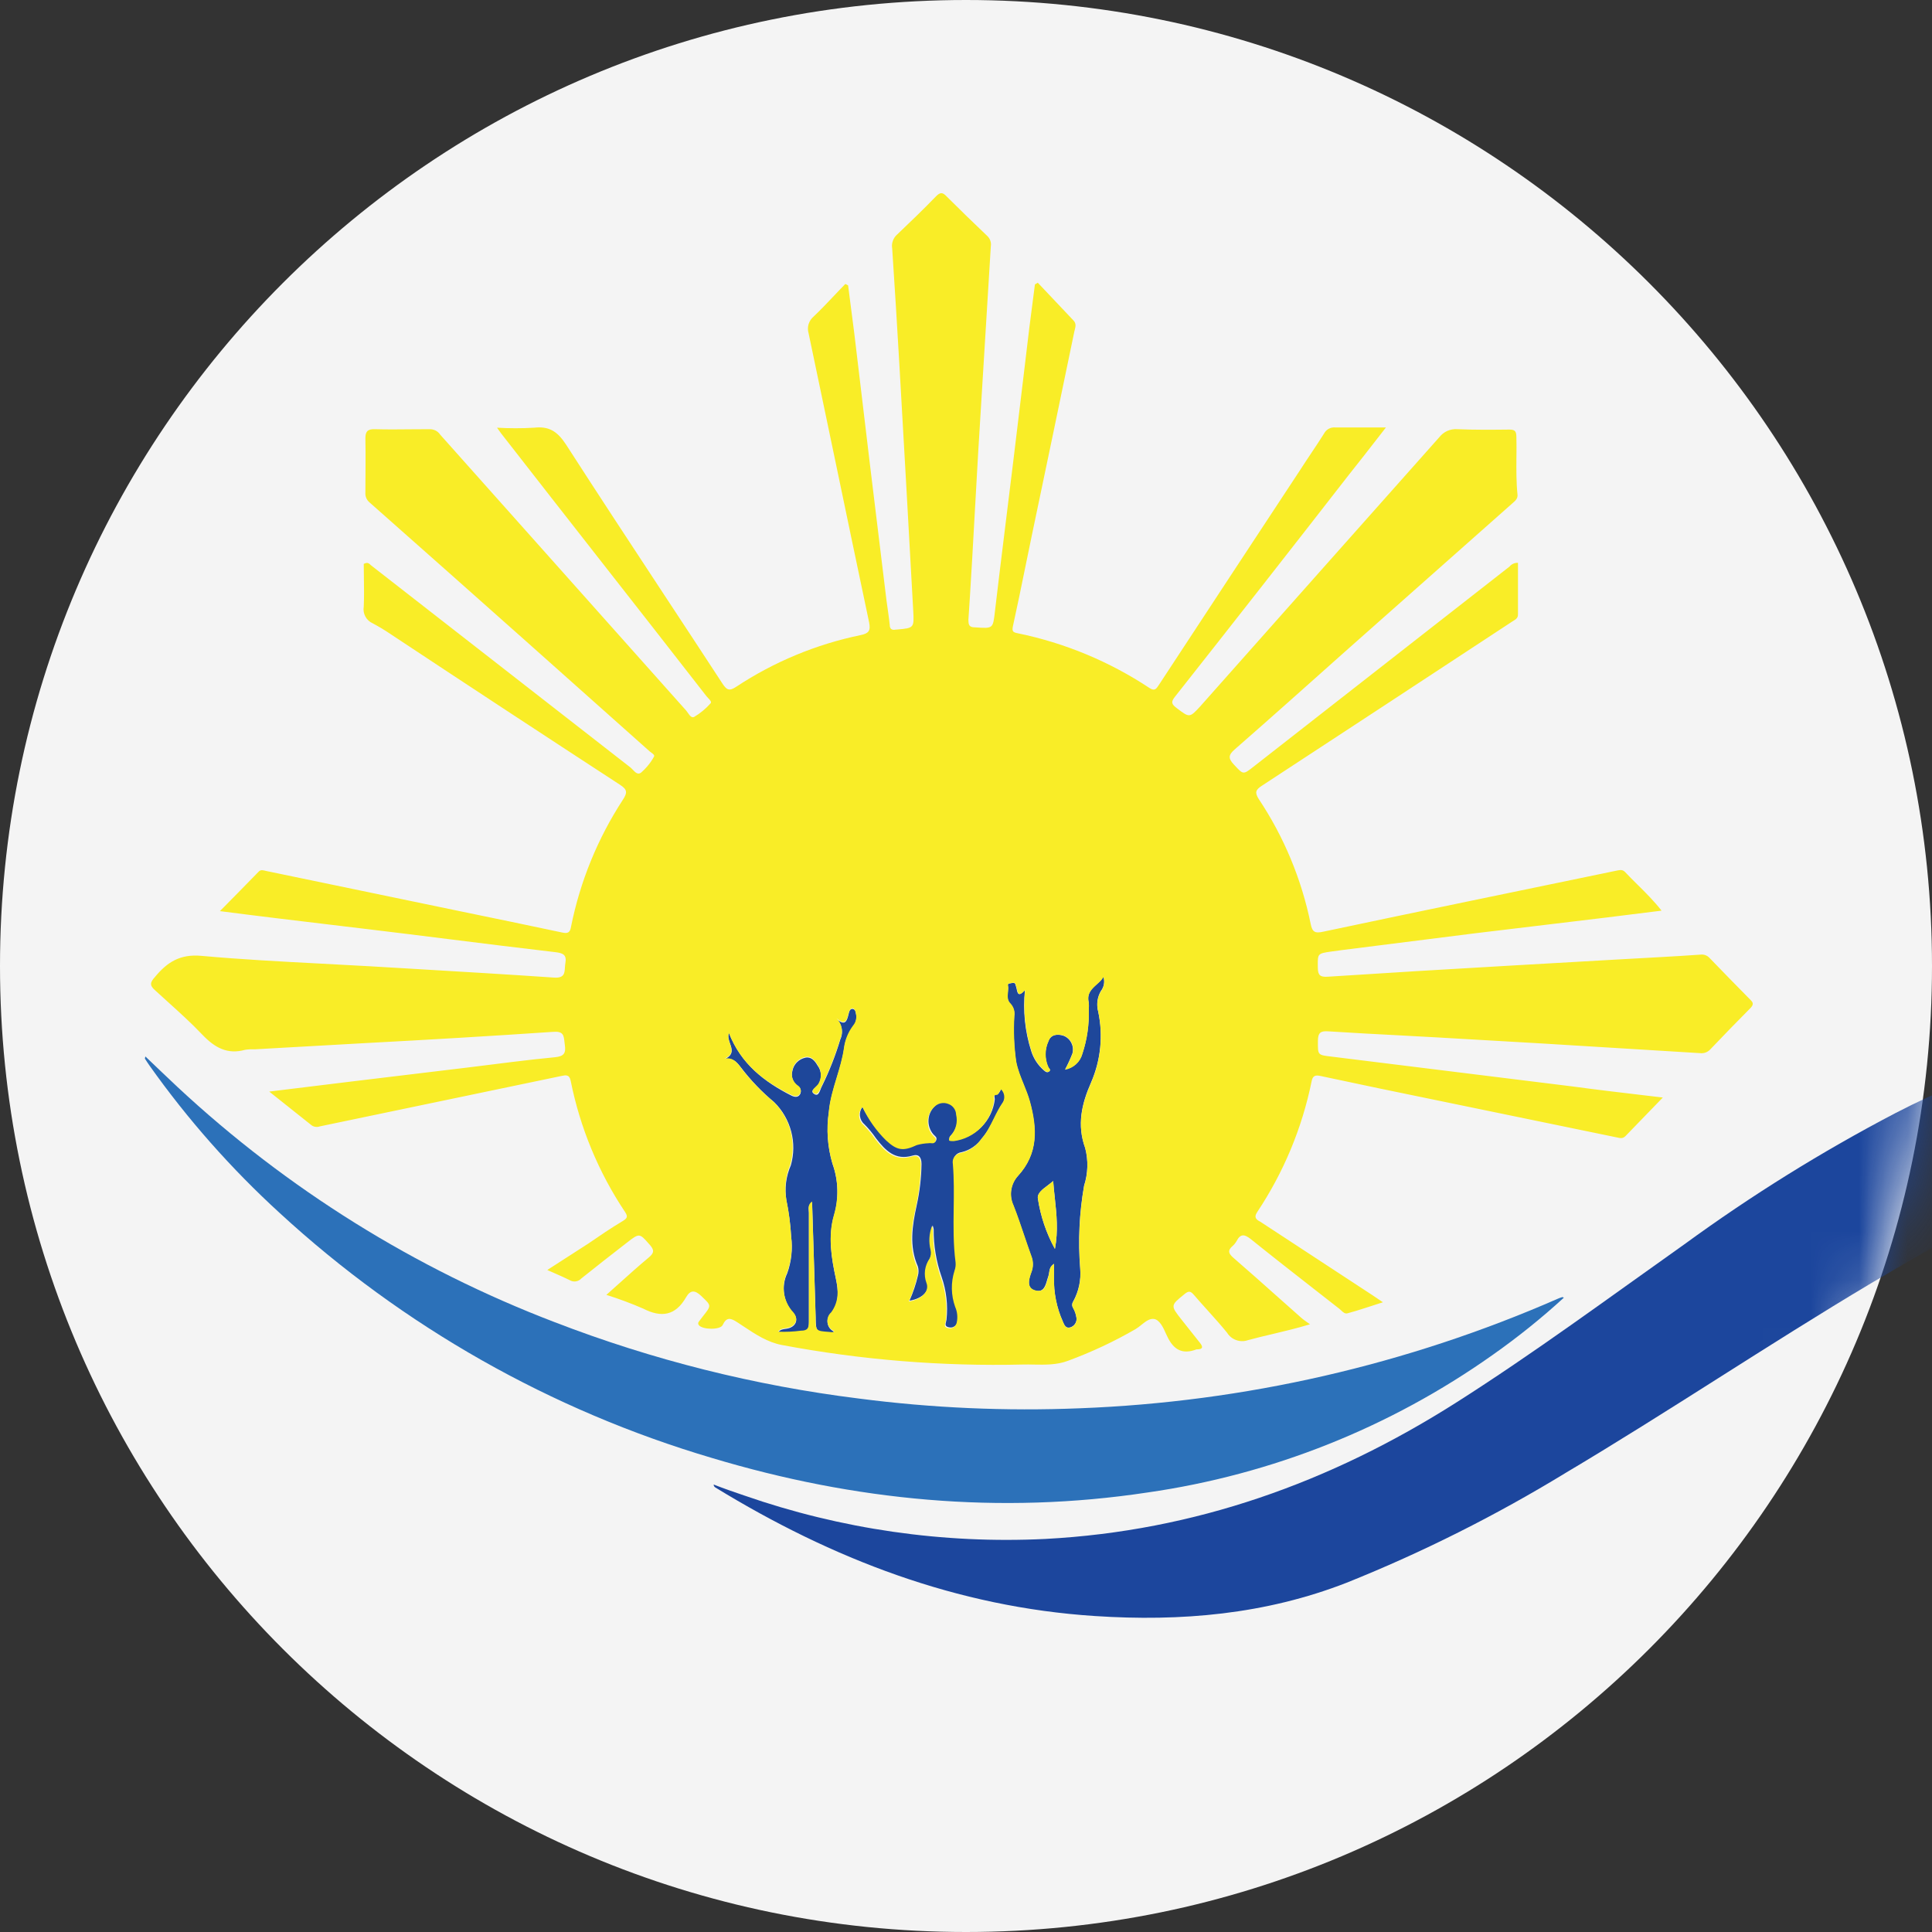 <svg width="40" height="40" viewBox="0 0 40 40" fill="none" xmlns="http://www.w3.org/2000/svg">
<rect x="0" y="0" width="40" height="40" fill="#333333" stroke="none"/>
<path fill-rule="evenodd" clip-rule="evenodd" d="M20 40C31.046 40 40 31.046 40 20C40 8.954 31.046 0 20 0C8.954 0 0 8.954 0 20C0 31.046 8.954 40 20 40Z" fill="#F4F4F4"/>
<mask id="mask0_1601_20" style="mask-type:alpha" maskUnits="userSpaceOnUse" x="0" y="0" width="40" height="40">
<path fill-rule="evenodd" clip-rule="evenodd" d="M20 40C31.046 40 40 31.046 40 20C40 8.954 31.046 0 20 0C8.954 0 0 8.954 0 20C0 31.046 8.954 40 20 40Z" fill="#1A4A81"/>
</mask>
<g mask="url(#mask0_1601_20)">
<path d="M54.384 25.268C53.727 24.939 53.087 24.611 52.414 24.34C51.113 23.782 49.732 23.433 48.321 23.308C46.898 23.211 45.47 23.414 44.13 23.904C42.224 24.572 40.466 25.545 38.739 26.568C36.605 27.84 34.548 29.226 32.414 30.495C30.969 31.377 29.453 32.138 27.882 32.768C26.198 33.425 24.451 33.576 22.666 33.458C19.81 33.272 17.228 32.276 14.813 30.798C14.802 30.792 14.793 30.783 14.786 30.772C14.779 30.761 14.776 30.749 14.775 30.736C14.877 30.774 14.977 30.813 15.079 30.849C15.181 30.885 15.302 30.925 15.407 30.962C17.41 31.66 19.527 31.966 21.645 31.862C24.733 31.698 27.542 30.693 30.139 29.045C31.761 28.014 33.304 26.873 34.873 25.762C36.26 24.75 37.719 23.842 39.24 23.047C41.015 22.124 42.95 21.551 44.941 21.359C47.46 21.144 49.738 21.806 51.836 23.165C52.758 23.768 53.618 24.462 54.402 25.237L54.384 25.268Z" fill="#1C469D"/>
<path d="M3.01 21.873C3.236 22.088 3.455 22.3 3.678 22.508C5.944 24.618 8.596 26.271 11.489 27.376C13.513 28.157 15.626 28.687 17.779 28.955C19.296 29.152 20.826 29.219 22.354 29.157C25.768 29.027 29.127 28.257 32.257 26.887C32.286 26.874 32.316 26.863 32.347 26.855C32.347 26.855 32.358 26.855 32.378 26.867C31.912 27.294 31.418 27.69 30.901 28.054C28.78 29.555 26.332 30.531 23.76 30.9C20.698 31.363 17.694 31.073 14.741 30.186C11.409 29.201 8.347 27.466 5.791 25.114C4.788 24.197 3.886 23.176 3.1 22.068C3.066 22.019 3.033 21.971 3.002 21.921C2.997 21.914 3.005 21.898 3.01 21.873Z" fill="#2C71B9"/>
<path fill-rule="evenodd" clip-rule="evenodd" d="M21.823 26.166C21.741 26.218 21.73 26.286 21.721 26.349C21.717 26.375 21.713 26.4 21.704 26.424C21.696 26.448 21.688 26.474 21.68 26.5C21.644 26.625 21.605 26.758 21.443 26.722C21.246 26.68 21.3 26.483 21.35 26.345C21.393 26.237 21.393 26.116 21.35 26.008C21.299 25.868 21.251 25.726 21.203 25.584C21.132 25.374 21.061 25.164 20.98 24.958C20.934 24.859 20.918 24.748 20.934 24.64C20.951 24.532 20.998 24.431 21.071 24.35C21.499 23.884 21.471 23.365 21.32 22.809C21.286 22.686 21.238 22.568 21.191 22.45L21.191 22.45C21.128 22.296 21.066 22.143 21.035 21.978C20.991 21.667 20.978 21.352 20.997 21.037C21.004 20.993 21.001 20.947 20.988 20.904C20.981 20.88 20.972 20.858 20.959 20.837C20.949 20.819 20.937 20.802 20.923 20.786C20.848 20.716 20.857 20.63 20.865 20.544C20.87 20.497 20.875 20.449 20.866 20.404C20.86 20.378 20.875 20.368 20.896 20.363C20.905 20.361 20.915 20.359 20.924 20.358C20.934 20.357 20.944 20.355 20.952 20.353C20.979 20.346 20.995 20.349 21.006 20.357C21.025 20.37 21.027 20.4 21.036 20.427C21.042 20.443 21.046 20.463 21.05 20.482C21.068 20.566 21.085 20.65 21.22 20.499C21.176 20.924 21.22 21.354 21.35 21.761C21.399 21.919 21.492 22.058 21.617 22.165C21.627 22.173 21.636 22.181 21.646 22.187C21.653 22.191 21.66 22.195 21.667 22.197C21.684 22.202 21.702 22.199 21.721 22.183C21.749 22.158 21.735 22.14 21.719 22.121C21.714 22.115 21.709 22.109 21.706 22.103C21.666 22.017 21.645 21.924 21.645 21.829C21.645 21.735 21.666 21.642 21.706 21.556C21.755 21.418 21.892 21.402 22.021 21.445C22.092 21.473 22.149 21.526 22.182 21.595C22.216 21.663 22.223 21.741 22.202 21.814C22.158 21.926 22.108 22.036 22.051 22.142C22.135 22.127 22.214 22.088 22.277 22.03C22.311 21.999 22.339 21.964 22.362 21.925C22.382 21.89 22.398 21.853 22.409 21.814C22.508 21.516 22.552 21.202 22.54 20.888C22.545 20.843 22.545 20.797 22.54 20.752C22.497 20.567 22.601 20.473 22.705 20.379C22.758 20.331 22.812 20.282 22.845 20.222C22.861 20.272 22.864 20.326 22.855 20.378C22.845 20.43 22.823 20.479 22.791 20.52C22.754 20.584 22.731 20.654 22.721 20.727C22.717 20.762 22.716 20.796 22.718 20.83C22.72 20.869 22.727 20.908 22.737 20.945C22.841 21.436 22.79 21.947 22.591 22.407C22.395 22.85 22.292 23.286 22.468 23.769C22.534 24.025 22.526 24.295 22.445 24.547C22.345 25.114 22.318 25.691 22.364 26.264C22.384 26.5 22.334 26.737 22.22 26.944C22.206 26.965 22.198 26.989 22.198 27.014C22.198 27.039 22.206 27.063 22.22 27.084C22.255 27.146 22.277 27.215 22.287 27.285C22.29 27.306 22.288 27.328 22.284 27.348C22.279 27.369 22.27 27.39 22.258 27.408C22.246 27.426 22.231 27.442 22.213 27.454C22.196 27.467 22.177 27.477 22.156 27.482C22.065 27.508 22.032 27.427 22.006 27.364L22.005 27.361C21.876 27.074 21.813 26.761 21.821 26.447C21.824 26.39 21.824 26.33 21.823 26.261L21.823 26.204L21.823 26.166ZM21.837 24.787V24.787L21.837 24.785C21.825 24.675 21.813 24.564 21.805 24.452C21.769 24.484 21.729 24.513 21.691 24.543C21.577 24.628 21.472 24.708 21.488 24.813C21.543 25.179 21.662 25.533 21.841 25.857C21.912 25.483 21.875 25.138 21.837 24.787Z" fill="#1E479A"/>
<path d="M15.092 21.387C15.34 22.026 15.822 22.398 16.39 22.686C16.45 22.715 16.525 22.727 16.564 22.656C16.569 22.648 16.573 22.64 16.575 22.631C16.582 22.61 16.583 22.587 16.577 22.566C16.57 22.535 16.55 22.509 16.523 22.492C16.508 22.482 16.494 22.47 16.482 22.458C16.453 22.429 16.43 22.394 16.415 22.356C16.408 22.339 16.404 22.323 16.4 22.306C16.399 22.298 16.398 22.289 16.397 22.281C16.394 22.258 16.395 22.235 16.398 22.211C16.399 22.201 16.401 22.192 16.404 22.182C16.415 22.113 16.446 22.049 16.494 21.999C16.542 21.948 16.605 21.914 16.673 21.899C16.793 21.873 16.87 21.962 16.922 22.054C16.967 22.111 16.992 22.18 16.996 22.252C16.999 22.325 16.98 22.396 16.942 22.457C16.936 22.467 16.926 22.477 16.916 22.487C16.907 22.495 16.897 22.503 16.887 22.512C16.835 22.555 16.781 22.6 16.855 22.649C16.96 22.72 16.977 22.554 17.019 22.485C17.172 22.174 17.298 21.852 17.398 21.52C17.432 21.447 17.441 21.364 17.424 21.285C17.409 21.212 17.371 21.145 17.317 21.093C17.502 21.259 17.535 21.133 17.569 20.998L17.57 20.995C17.581 20.946 17.596 20.88 17.656 20.89C17.717 20.9 17.717 20.968 17.727 21.018C17.733 21.06 17.731 21.103 17.719 21.145C17.707 21.186 17.686 21.224 17.658 21.256C17.561 21.388 17.498 21.543 17.476 21.706C17.447 21.916 17.385 22.119 17.323 22.322C17.252 22.556 17.181 22.79 17.16 23.035C17.108 23.391 17.134 23.753 17.236 24.097C17.361 24.444 17.371 24.821 17.265 25.174C17.141 25.603 17.213 26.044 17.306 26.476C17.359 26.724 17.384 26.956 17.211 27.184C17.181 27.21 17.159 27.243 17.145 27.28C17.132 27.318 17.128 27.358 17.135 27.397C17.141 27.436 17.157 27.473 17.182 27.504C17.207 27.535 17.239 27.559 17.275 27.574C17.269 27.582 17.262 27.588 17.255 27.591C17.229 27.604 17.199 27.593 17.172 27.591C16.896 27.572 16.896 27.571 16.888 27.303L16.888 27.284C16.879 26.988 16.87 26.692 16.861 26.396C16.852 26.111 16.843 25.826 16.834 25.538C16.827 25.323 16.82 25.108 16.814 24.89C16.735 24.948 16.741 25.014 16.746 25.073C16.747 25.087 16.748 25.101 16.748 25.114V27.377C16.748 27.504 16.729 27.561 16.584 27.564C16.427 27.586 16.269 27.593 16.111 27.586C16.132 27.557 16.156 27.541 16.181 27.531C16.206 27.521 16.233 27.518 16.26 27.514C16.269 27.513 16.278 27.512 16.287 27.51C16.473 27.481 16.55 27.32 16.423 27.182C16.323 27.073 16.257 26.937 16.235 26.791C16.213 26.644 16.235 26.495 16.299 26.361C16.385 26.121 16.413 25.864 16.381 25.611C16.366 25.357 16.334 25.104 16.282 24.854C16.241 24.608 16.273 24.354 16.374 24.125C16.439 23.897 16.441 23.656 16.381 23.427C16.32 23.197 16.2 22.988 16.031 22.822C15.774 22.608 15.542 22.366 15.34 22.1C15.256 21.991 15.176 21.898 15.011 21.926C15.195 21.836 15.155 21.721 15.114 21.604C15.089 21.53 15.063 21.456 15.092 21.387Z" fill="#1E479A"/>
<path d="M18.362 23.595C18.155 23.401 17.983 23.172 17.856 22.919C17.816 22.971 17.797 23.037 17.804 23.102C17.811 23.168 17.842 23.229 17.892 23.272C17.984 23.364 18.067 23.465 18.14 23.572C18.332 23.818 18.533 24.033 18.895 23.925C19.022 23.887 19.079 23.959 19.079 24.101C19.075 24.388 19.041 24.675 18.979 24.956C18.886 25.381 18.82 25.803 19.004 26.222C19.022 26.284 19.022 26.351 19.004 26.414C18.962 26.591 18.904 26.763 18.83 26.929C19.099 26.887 19.265 26.717 19.194 26.54C19.165 26.459 19.155 26.372 19.166 26.286C19.177 26.201 19.208 26.119 19.257 26.048C19.287 25.991 19.296 25.925 19.281 25.862C19.24 25.699 19.25 25.527 19.309 25.37C19.314 25.383 19.318 25.396 19.322 25.409C19.325 25.423 19.328 25.437 19.331 25.452C19.328 25.787 19.384 26.12 19.495 26.437C19.594 26.721 19.629 27.025 19.596 27.325C19.587 27.389 19.541 27.459 19.642 27.479C19.661 27.485 19.681 27.486 19.701 27.483C19.712 27.482 19.722 27.479 19.733 27.475C19.741 27.472 19.749 27.468 19.756 27.463C19.773 27.453 19.787 27.439 19.799 27.423C19.81 27.407 19.818 27.389 19.821 27.369C19.847 27.259 19.836 27.144 19.79 27.041C19.704 26.799 19.699 26.535 19.777 26.291C19.797 26.235 19.804 26.177 19.798 26.118C19.75 25.746 19.755 25.371 19.759 24.997C19.764 24.692 19.768 24.387 19.743 24.083C19.739 24.066 19.738 24.049 19.739 24.031C19.739 24.022 19.741 24.013 19.743 24.004C19.748 23.978 19.759 23.954 19.774 23.932C19.782 23.922 19.791 23.912 19.801 23.903C19.811 23.894 19.821 23.886 19.832 23.88C19.855 23.866 19.881 23.858 19.907 23.855C20.08 23.814 20.231 23.71 20.332 23.564C20.446 23.434 20.522 23.281 20.598 23.128C20.653 23.018 20.708 22.908 20.777 22.807C20.802 22.764 20.812 22.714 20.805 22.664C20.801 22.634 20.79 22.605 20.774 22.578C20.764 22.563 20.753 22.548 20.739 22.535C20.706 22.582 20.682 22.649 20.655 22.649C20.578 22.652 20.586 22.695 20.593 22.733C20.595 22.743 20.596 22.753 20.596 22.761C20.571 22.975 20.475 23.175 20.324 23.328C20.172 23.482 19.974 23.58 19.761 23.608C19.753 23.609 19.744 23.61 19.736 23.612C19.713 23.617 19.689 23.622 19.669 23.597C19.641 23.562 19.664 23.526 19.697 23.497C19.75 23.439 19.788 23.369 19.808 23.292C19.828 23.216 19.828 23.136 19.81 23.06C19.808 23.01 19.792 22.962 19.763 22.923C19.733 22.883 19.693 22.853 19.646 22.837C19.63 22.831 19.614 22.826 19.598 22.823C19.566 22.817 19.533 22.817 19.501 22.823C19.452 22.832 19.407 22.854 19.37 22.887C19.285 22.961 19.232 23.065 19.224 23.177C19.215 23.289 19.251 23.4 19.324 23.485C19.358 23.524 19.411 23.544 19.381 23.613C19.361 23.66 19.326 23.656 19.292 23.652C19.276 23.65 19.26 23.648 19.245 23.651C19.161 23.654 19.077 23.667 18.996 23.69C18.713 23.822 18.587 23.802 18.362 23.595Z" fill="#1E479A"/>
<path d="M21.488 24.813C21.543 25.179 21.663 25.533 21.841 25.857C21.911 25.484 21.875 25.144 21.838 24.798C21.825 24.684 21.813 24.569 21.805 24.452C21.769 24.484 21.729 24.513 21.691 24.543C21.577 24.628 21.472 24.708 21.488 24.813Z" fill="#F9ED27"/>
<path fill-rule="evenodd" clip-rule="evenodd" d="M33.655 23.52C33.9 23.265 34.146 23.012 34.427 22.723C34.298 22.708 34.171 22.693 34.046 22.678C33.531 22.617 33.045 22.56 32.56 22.494L27.568 21.876C27.422 21.859 27.352 21.851 27.317 21.811C27.282 21.771 27.286 21.697 27.286 21.548C27.288 21.379 27.342 21.341 27.506 21.353C27.989 21.384 28.472 21.41 28.956 21.435C29.225 21.45 29.494 21.464 29.763 21.479L31.942 21.605L35.195 21.804C35.218 21.807 35.242 21.807 35.265 21.803C35.28 21.801 35.295 21.797 35.31 21.792C35.347 21.779 35.38 21.757 35.407 21.729C35.683 21.439 35.962 21.152 36.244 20.868C36.306 20.799 36.303 20.763 36.244 20.704C35.957 20.415 35.675 20.123 35.392 19.831C35.38 19.818 35.367 19.808 35.353 19.798C35.338 19.788 35.322 19.78 35.304 19.774C35.271 19.763 35.235 19.76 35.2 19.765C34.632 19.805 34.062 19.832 33.493 19.865L31.255 19.993C29.999 20.064 28.743 20.141 27.488 20.222C27.334 20.231 27.284 20.194 27.284 20.029L27.284 20.002C27.281 19.744 27.281 19.742 27.558 19.701L27.772 19.672L30.521 19.325L33.252 18.997L34.401 18.854C34.241 18.65 34.069 18.48 33.901 18.314C33.813 18.227 33.726 18.141 33.642 18.051C33.611 18.019 33.578 18.012 33.543 18.014C33.515 18.015 33.486 18.023 33.458 18.028C31.439 18.447 29.42 18.861 27.404 19.288C27.222 19.33 27.169 19.297 27.135 19.123C26.947 18.204 26.584 17.329 26.064 16.548C25.974 16.408 25.994 16.352 26.13 16.265C27.86 15.133 29.587 14 31.311 12.867C31.32 12.862 31.328 12.856 31.337 12.851C31.383 12.822 31.428 12.795 31.428 12.724V11.652C31.394 11.651 31.361 11.657 31.33 11.671C31.321 11.675 31.311 11.68 31.302 11.686C31.283 11.698 31.266 11.713 31.252 11.731L25.951 15.875C25.741 16.039 25.741 16.039 25.565 15.849L25.544 15.827C25.429 15.702 25.429 15.633 25.562 15.517C26.327 14.849 27.084 14.171 27.844 13.494L31.303 10.429L31.32 10.414C31.374 10.367 31.427 10.322 31.418 10.237C31.392 9.985 31.394 9.732 31.396 9.479C31.398 9.332 31.399 9.186 31.395 9.039C31.392 8.927 31.364 8.894 31.25 8.894C30.889 8.898 30.528 8.901 30.169 8.886C30.099 8.881 30.028 8.894 29.964 8.922C29.9 8.951 29.844 8.995 29.801 9.05C28.151 10.905 26.501 12.763 24.85 14.624C24.63 14.863 24.627 14.86 24.375 14.67L24.357 14.656C24.255 14.579 24.241 14.533 24.324 14.428C25.528 12.903 26.728 11.372 27.923 9.835C28.125 9.582 28.327 9.323 28.545 9.042L28.694 8.85H27.647C27.599 8.845 27.552 8.855 27.51 8.877C27.468 8.9 27.434 8.935 27.412 8.978C27.248 9.239 27.069 9.494 26.905 9.751C25.932 11.228 24.961 12.705 23.991 14.184C23.939 14.264 23.904 14.315 23.797 14.243C22.97 13.696 22.047 13.312 21.076 13.112C20.972 13.092 20.948 13.074 20.972 12.962C21.059 12.566 21.141 12.168 21.222 11.77C21.267 11.546 21.313 11.323 21.36 11.099C21.656 9.688 21.951 8.275 22.244 6.859C22.247 6.848 22.25 6.837 22.253 6.825C22.268 6.764 22.285 6.698 22.226 6.636C21.979 6.376 21.732 6.114 21.486 5.853L21.427 5.889C21.389 6.191 21.348 6.493 21.31 6.795C21.267 7.158 21.223 7.521 21.18 7.883C21.114 8.43 21.049 8.977 20.982 9.523C20.856 10.564 20.723 11.601 20.601 12.642C20.579 12.832 20.57 12.925 20.52 12.967C20.47 13.009 20.378 13.001 20.191 12.989C20.061 12.989 20.05 12.936 20.05 12.825C20.073 12.494 20.093 12.166 20.112 11.838L20.127 11.59C20.144 11.293 20.16 10.997 20.177 10.7C20.202 10.251 20.227 9.802 20.253 9.354C20.34 7.94 20.427 6.522 20.514 5.099C20.52 5.061 20.517 5.021 20.504 4.984C20.499 4.969 20.493 4.955 20.485 4.942C20.474 4.922 20.459 4.903 20.442 4.887C20.159 4.618 19.877 4.344 19.598 4.066C19.518 3.979 19.465 3.976 19.378 4.066C19.119 4.334 18.85 4.593 18.579 4.851C18.558 4.869 18.539 4.889 18.524 4.911C18.508 4.934 18.495 4.959 18.486 4.985C18.467 5.036 18.462 5.092 18.472 5.147C18.525 5.943 18.574 6.741 18.62 7.538C18.718 9.239 18.814 10.939 18.907 12.637C18.928 13.003 18.924 13.003 18.569 13.034L18.567 13.035H18.548C18.467 13.051 18.421 13.025 18.421 12.938C18.403 12.76 18.375 12.596 18.354 12.432L18.014 9.641L17.686 6.893C17.644 6.565 17.602 6.237 17.559 5.908L17.502 5.879C17.423 5.959 17.346 6.041 17.269 6.122C17.13 6.269 16.991 6.415 16.845 6.554C16.797 6.594 16.761 6.648 16.742 6.709C16.729 6.751 16.725 6.795 16.729 6.838C16.731 6.857 16.735 6.876 16.74 6.895C16.929 7.793 17.117 8.691 17.304 9.59C17.533 10.689 17.762 11.788 17.994 12.885C18.03 13.061 17.983 13.115 17.819 13.149C16.899 13.339 16.024 13.702 15.241 14.22C15.095 14.317 15.043 14.282 14.957 14.152C14.553 13.533 14.147 12.916 13.74 12.298C13.062 11.268 12.385 10.238 11.717 9.201C11.543 8.937 11.372 8.819 11.06 8.855C10.804 8.87 10.547 8.87 10.29 8.855L10.379 8.978C11.076 9.872 11.774 10.766 12.474 11.659C13.194 12.577 13.912 13.496 14.629 14.417C14.638 14.428 14.649 14.44 14.662 14.453C14.698 14.491 14.737 14.533 14.713 14.56C14.614 14.672 14.499 14.768 14.37 14.844C14.317 14.867 14.277 14.811 14.241 14.758C14.229 14.741 14.217 14.724 14.206 14.711L9.113 8.998C9.09 8.963 9.058 8.935 9.021 8.915C8.983 8.896 8.942 8.886 8.9 8.886C8.773 8.886 8.646 8.887 8.519 8.888C8.265 8.891 8.012 8.893 7.759 8.886C7.606 8.881 7.565 8.939 7.565 9.077C7.573 9.449 7.565 9.824 7.565 10.198C7.562 10.236 7.568 10.275 7.583 10.31C7.598 10.346 7.621 10.377 7.651 10.402C8.732 11.358 9.812 12.316 10.889 13.274L13.449 15.555C13.458 15.563 13.47 15.571 13.482 15.58C13.519 15.607 13.56 15.636 13.539 15.668C13.498 15.743 13.448 15.813 13.392 15.877C13.355 15.919 13.316 15.959 13.273 15.996C13.207 16.047 13.153 15.991 13.103 15.938C13.085 15.92 13.068 15.902 13.052 15.889C11.264 14.494 9.474 13.099 7.68 11.703C7.647 11.675 7.621 11.628 7.531 11.675C7.531 11.769 7.532 11.864 7.534 11.961C7.537 12.157 7.54 12.358 7.531 12.559C7.519 12.629 7.53 12.701 7.564 12.764C7.597 12.826 7.651 12.876 7.716 12.905C7.84 12.971 7.961 13.043 8.077 13.122C9.658 14.169 11.245 15.211 12.838 16.249C12.991 16.349 12.991 16.413 12.896 16.558C12.375 17.357 12.011 18.248 11.823 19.184C11.804 19.307 11.758 19.333 11.64 19.307C10.935 19.156 10.231 19.012 9.525 18.866L5.508 18.032C5.459 18.02 5.402 18 5.359 18.043C5.098 18.312 4.838 18.575 4.553 18.864C4.963 18.916 5.333 18.964 5.702 19.008C6.07 19.053 6.439 19.097 6.808 19.141C7.349 19.206 7.891 19.27 8.432 19.337C8.715 19.372 8.999 19.407 9.282 19.443C10.019 19.535 10.756 19.627 11.494 19.713C11.655 19.732 11.738 19.765 11.705 19.944C11.7 19.974 11.697 20.006 11.696 20.036C11.688 20.151 11.682 20.254 11.471 20.24C10.495 20.173 9.52 20.116 8.545 20.058C8.251 20.041 7.957 20.024 7.664 20.006C7.319 19.986 6.974 19.968 6.628 19.95C5.809 19.907 4.989 19.864 4.172 19.79C3.729 19.749 3.464 19.919 3.21 20.225C3.108 20.338 3.092 20.399 3.21 20.502C3.294 20.579 3.379 20.656 3.464 20.733C3.712 20.957 3.963 21.183 4.195 21.428C4.446 21.689 4.707 21.838 5.075 21.735C5.14 21.725 5.206 21.722 5.272 21.725L7.57 21.596C8.865 21.527 10.161 21.451 11.456 21.363C11.662 21.348 11.671 21.435 11.686 21.567C11.688 21.588 11.691 21.61 11.694 21.633C11.719 21.802 11.679 21.871 11.489 21.889C10.896 21.945 10.305 22.026 9.714 22.098L7.273 22.392L5.574 22.6L6.455 23.301C6.469 23.31 6.483 23.317 6.497 23.322C6.51 23.326 6.522 23.329 6.535 23.33C6.564 23.334 6.593 23.331 6.62 23.321L11.608 22.28L11.627 22.276C11.708 22.259 11.789 22.241 11.815 22.375C12.009 23.347 12.392 24.272 12.943 25.096C13.001 25.184 12.988 25.222 12.9 25.276C12.656 25.421 12.416 25.585 12.177 25.749L11.331 26.294C11.39 26.321 11.447 26.345 11.501 26.369C11.604 26.414 11.699 26.456 11.791 26.502C11.829 26.526 11.874 26.536 11.919 26.53C11.964 26.524 12.005 26.503 12.035 26.47C12.344 26.222 12.662 25.974 12.978 25.729C13.237 25.527 13.239 25.529 13.439 25.757L13.454 25.773C13.55 25.884 13.544 25.941 13.431 26.036C13.225 26.207 13.026 26.386 12.818 26.573C12.732 26.651 12.644 26.729 12.554 26.809C12.813 26.89 13.067 26.985 13.316 27.093C13.695 27.287 13.986 27.239 14.204 26.859C14.291 26.708 14.383 26.703 14.518 26.831L14.547 26.859C14.728 27.032 14.728 27.032 14.552 27.254L14.468 27.364C14.46 27.374 14.455 27.387 14.455 27.399C14.455 27.412 14.46 27.425 14.468 27.435C14.545 27.533 14.911 27.537 14.961 27.435C15.043 27.261 15.128 27.287 15.266 27.377C15.31 27.406 15.354 27.435 15.398 27.464C15.644 27.627 15.892 27.791 16.189 27.847C17.832 28.156 19.504 28.291 21.176 28.251C21.251 28.249 21.327 28.25 21.403 28.252C21.64 28.256 21.879 28.261 22.111 28.174C22.596 27.995 23.065 27.776 23.512 27.517C23.552 27.493 23.591 27.462 23.631 27.43C23.717 27.361 23.803 27.293 23.894 27.308C24.013 27.329 24.086 27.49 24.145 27.623C24.153 27.639 24.16 27.655 24.167 27.669C24.297 27.947 24.482 28.049 24.773 27.937H24.792C24.912 27.934 24.905 27.88 24.845 27.804L24.466 27.326C24.232 27.03 24.232 27.029 24.519 26.797L24.53 26.788C24.615 26.719 24.654 26.735 24.718 26.809C24.811 26.917 24.906 27.023 25.001 27.128C25.138 27.281 25.276 27.433 25.405 27.592C25.448 27.663 25.515 27.717 25.593 27.745C25.672 27.774 25.758 27.774 25.836 27.747C26.005 27.7 26.176 27.66 26.351 27.619C26.597 27.56 26.852 27.5 27.122 27.418C27.094 27.398 27.07 27.381 27.049 27.366C27.005 27.335 26.973 27.312 26.943 27.285C26.785 27.146 26.629 27.006 26.472 26.867C26.159 26.588 25.846 26.309 25.529 26.035C25.433 25.949 25.416 25.888 25.515 25.801C25.55 25.771 25.579 25.735 25.602 25.695C25.684 25.537 25.767 25.552 25.897 25.655C26.356 26.024 26.82 26.387 27.284 26.749C27.435 26.867 27.586 26.985 27.737 27.103C27.747 27.112 27.758 27.121 27.768 27.131C27.805 27.167 27.845 27.206 27.901 27.19C28.14 27.126 28.364 27.046 28.632 26.962L28.428 26.824L26.105 25.302L26.1 25.299C26.024 25.258 25.948 25.216 26.028 25.096C26.574 24.276 26.957 23.359 27.154 22.395C27.176 22.267 27.235 22.254 27.34 22.277C27.743 22.363 28.146 22.449 28.55 22.533L33.475 23.549C33.542 23.564 33.599 23.579 33.655 23.52ZM21.823 26.451V26.166C21.739 26.22 21.73 26.289 21.722 26.352C21.719 26.376 21.716 26.399 21.709 26.42C21.7 26.447 21.692 26.476 21.684 26.506C21.651 26.628 21.616 26.759 21.448 26.719C21.24 26.67 21.305 26.479 21.355 26.341C21.398 26.233 21.398 26.113 21.355 26.005C21.304 25.864 21.256 25.723 21.208 25.581C21.137 25.371 21.066 25.16 20.985 24.954C20.939 24.855 20.923 24.745 20.939 24.637C20.956 24.529 21.003 24.428 21.076 24.347C21.504 23.881 21.476 23.36 21.325 22.805C21.291 22.682 21.243 22.564 21.196 22.447C21.133 22.293 21.071 22.139 21.04 21.975C20.996 21.663 20.983 21.348 21.002 21.034C21.009 20.989 21.006 20.944 20.993 20.9C20.987 20.877 20.977 20.855 20.965 20.835C20.955 20.816 20.942 20.799 20.928 20.783C20.853 20.713 20.861 20.627 20.87 20.541C20.875 20.493 20.88 20.445 20.87 20.401C20.861 20.35 20.921 20.36 20.957 20.35C21.03 20.331 21.026 20.381 21.041 20.424C21.047 20.44 21.051 20.459 21.055 20.478C21.073 20.562 21.091 20.647 21.225 20.496C21.181 20.921 21.225 21.351 21.355 21.758C21.404 21.915 21.497 22.055 21.622 22.162C21.654 22.18 21.688 22.213 21.726 22.18C21.754 22.155 21.74 22.137 21.724 22.118C21.719 22.112 21.715 22.106 21.711 22.1C21.686 22.047 21.669 21.993 21.66 21.936C21.653 21.9 21.65 21.863 21.65 21.826C21.65 21.732 21.671 21.638 21.711 21.553C21.76 21.415 21.896 21.399 22.026 21.441C22.098 21.47 22.156 21.525 22.189 21.595C22.222 21.665 22.227 21.745 22.203 21.819C22.16 21.931 22.109 22.041 22.052 22.147C22.137 22.132 22.215 22.093 22.279 22.035C22.342 21.977 22.388 21.902 22.41 21.819C22.509 21.521 22.554 21.207 22.542 20.893C22.547 20.848 22.547 20.802 22.542 20.757C22.498 20.571 22.602 20.478 22.706 20.384C22.76 20.336 22.814 20.287 22.847 20.227C22.856 20.255 22.861 20.284 22.862 20.313C22.862 20.336 22.861 20.36 22.857 20.383C22.847 20.434 22.825 20.483 22.793 20.525C22.769 20.567 22.75 20.612 22.738 20.658C22.731 20.682 22.727 20.707 22.723 20.732C22.714 20.805 22.719 20.88 22.739 20.95C22.843 21.441 22.792 21.951 22.593 22.412C22.397 22.855 22.294 23.291 22.469 23.774C22.536 24.03 22.528 24.3 22.446 24.552C22.347 25.119 22.32 25.696 22.366 26.269C22.386 26.505 22.336 26.742 22.221 26.949C22.207 26.969 22.2 26.994 22.2 27.019C22.2 27.044 22.207 27.068 22.221 27.088C22.256 27.151 22.279 27.219 22.289 27.29C22.294 27.333 22.284 27.377 22.259 27.413C22.235 27.449 22.199 27.476 22.157 27.487C22.067 27.513 22.034 27.432 22.008 27.369L22.006 27.366C21.878 27.079 21.815 26.766 21.823 26.451ZM15.113 21.606C15.088 21.534 15.063 21.46 15.092 21.392V21.387C15.34 22.026 15.822 22.398 16.389 22.671C16.448 22.7 16.523 22.712 16.563 22.641C16.579 22.614 16.583 22.581 16.576 22.551C16.568 22.52 16.549 22.494 16.522 22.477C16.473 22.444 16.435 22.396 16.413 22.341C16.392 22.285 16.388 22.225 16.402 22.167C16.413 22.098 16.445 22.034 16.493 21.984C16.541 21.933 16.603 21.899 16.671 21.884C16.791 21.858 16.868 21.947 16.921 22.039C16.965 22.096 16.991 22.165 16.994 22.238C16.998 22.31 16.979 22.381 16.941 22.443C16.929 22.46 16.91 22.478 16.891 22.497C16.842 22.544 16.791 22.594 16.854 22.635C16.941 22.692 16.98 22.541 17.018 22.471C17.17 22.16 17.297 21.837 17.397 21.505C17.431 21.432 17.44 21.35 17.423 21.271C17.407 21.197 17.37 21.13 17.316 21.078C17.5 21.244 17.534 21.118 17.567 20.983C17.579 20.934 17.604 20.867 17.654 20.875C17.702 20.883 17.714 20.944 17.723 20.992L17.725 21.003C17.732 21.045 17.729 21.088 17.717 21.13C17.71 21.155 17.7 21.178 17.686 21.2C17.677 21.215 17.667 21.228 17.656 21.241C17.559 21.373 17.496 21.528 17.474 21.691C17.445 21.901 17.383 22.105 17.322 22.308C17.251 22.541 17.18 22.775 17.159 23.02C17.106 23.376 17.132 23.738 17.234 24.083C17.359 24.429 17.369 24.807 17.264 25.16C17.141 25.588 17.211 26.03 17.305 26.461C17.357 26.709 17.374 26.941 17.21 27.169C17.18 27.195 17.157 27.228 17.144 27.265C17.135 27.29 17.13 27.316 17.13 27.342C17.13 27.355 17.131 27.369 17.133 27.382C17.14 27.421 17.156 27.458 17.18 27.489C17.205 27.52 17.237 27.544 17.274 27.559C17.252 27.586 17.224 27.582 17.198 27.579C17.189 27.577 17.179 27.576 17.17 27.576C17.029 27.566 16.958 27.561 16.922 27.523C16.886 27.485 16.886 27.413 16.886 27.269C16.873 26.808 16.858 26.348 16.844 25.884C16.833 25.551 16.823 25.215 16.812 24.875C16.733 24.934 16.739 24.999 16.744 25.058C16.745 25.072 16.747 25.086 16.747 25.099V27.363C16.747 27.489 16.727 27.55 16.583 27.55C16.426 27.571 16.268 27.578 16.11 27.571C16.151 27.513 16.205 27.506 16.259 27.499C16.267 27.498 16.276 27.497 16.285 27.495C16.471 27.469 16.548 27.308 16.422 27.167C16.321 27.058 16.256 26.922 16.233 26.776C16.211 26.63 16.233 26.48 16.297 26.346C16.383 26.106 16.412 25.849 16.379 25.596C16.365 25.342 16.332 25.089 16.28 24.839C16.237 24.595 16.265 24.344 16.361 24.116C16.426 23.887 16.428 23.646 16.368 23.417C16.308 23.188 16.187 22.979 16.018 22.812C15.761 22.599 15.529 22.356 15.327 22.09C15.25 21.981 15.163 21.888 14.998 21.916C15.191 21.835 15.153 21.722 15.113 21.606ZM17.803 23.007C17.815 22.974 17.833 22.944 17.857 22.919C17.977 23.178 18.143 23.413 18.347 23.613C18.572 23.82 18.699 23.84 18.981 23.708C19.062 23.685 19.146 23.672 19.23 23.669C19.276 23.659 19.339 23.695 19.367 23.631C19.389 23.581 19.362 23.555 19.332 23.526C19.324 23.519 19.317 23.511 19.309 23.503C19.236 23.418 19.201 23.307 19.209 23.195C19.218 23.083 19.27 22.979 19.355 22.906C19.378 22.885 19.404 22.868 19.432 22.857C19.45 22.85 19.467 22.844 19.486 22.841C19.535 22.832 19.585 22.837 19.631 22.855C19.678 22.871 19.719 22.901 19.748 22.941C19.777 22.98 19.794 23.028 19.795 23.078C19.814 23.154 19.813 23.234 19.793 23.31C19.773 23.387 19.735 23.457 19.682 23.515C19.654 23.544 19.639 23.603 19.654 23.615C19.665 23.623 19.691 23.625 19.717 23.626C19.727 23.626 19.737 23.626 19.746 23.626C19.96 23.598 20.158 23.5 20.309 23.346C20.46 23.193 20.556 22.993 20.581 22.779C20.585 22.74 20.542 22.668 20.641 22.668C20.667 22.668 20.692 22.6 20.724 22.553C20.76 22.587 20.783 22.633 20.79 22.682C20.797 22.732 20.787 22.782 20.762 22.825C20.686 22.931 20.629 23.047 20.572 23.163C20.499 23.311 20.427 23.457 20.317 23.582C20.217 23.728 20.065 23.832 19.892 23.872C19.866 23.876 19.84 23.884 19.818 23.898C19.795 23.911 19.775 23.929 19.76 23.95C19.75 23.965 19.741 23.98 19.735 23.997C19.732 24.005 19.73 24.013 19.728 24.022C19.723 24.048 19.723 24.075 19.728 24.101C19.753 24.405 19.749 24.71 19.745 25.015C19.74 25.389 19.735 25.764 19.784 26.136C19.79 26.195 19.782 26.253 19.762 26.309C19.684 26.553 19.689 26.817 19.776 27.059C19.821 27.162 19.832 27.277 19.807 27.387C19.803 27.407 19.795 27.425 19.784 27.441C19.777 27.451 19.769 27.46 19.759 27.468C19.754 27.473 19.748 27.477 19.741 27.481C19.724 27.492 19.706 27.498 19.686 27.501C19.667 27.504 19.647 27.503 19.628 27.497C19.547 27.482 19.559 27.433 19.573 27.382C19.576 27.369 19.58 27.356 19.582 27.343C19.614 27.043 19.579 26.74 19.48 26.455C19.369 26.138 19.314 25.805 19.316 25.47C19.311 25.442 19.304 25.414 19.294 25.388C19.235 25.545 19.225 25.717 19.267 25.88C19.281 25.943 19.272 26.009 19.242 26.066C19.193 26.137 19.162 26.219 19.151 26.304C19.141 26.39 19.15 26.477 19.18 26.558C19.25 26.735 19.084 26.904 18.815 26.947C18.889 26.781 18.947 26.609 18.989 26.432C19.007 26.369 19.007 26.302 18.989 26.24C18.8 25.821 18.871 25.399 18.965 24.974C19.027 24.693 19.06 24.407 19.065 24.119C19.066 23.978 19.007 23.905 18.881 23.943C18.518 24.051 18.318 23.836 18.126 23.59C18.052 23.483 17.969 23.383 17.878 23.29C17.851 23.267 17.83 23.239 17.814 23.208C17.799 23.177 17.79 23.143 17.788 23.109C17.786 23.074 17.791 23.039 17.803 23.007Z" fill="#F9ED27"/>
</g>
</svg>
